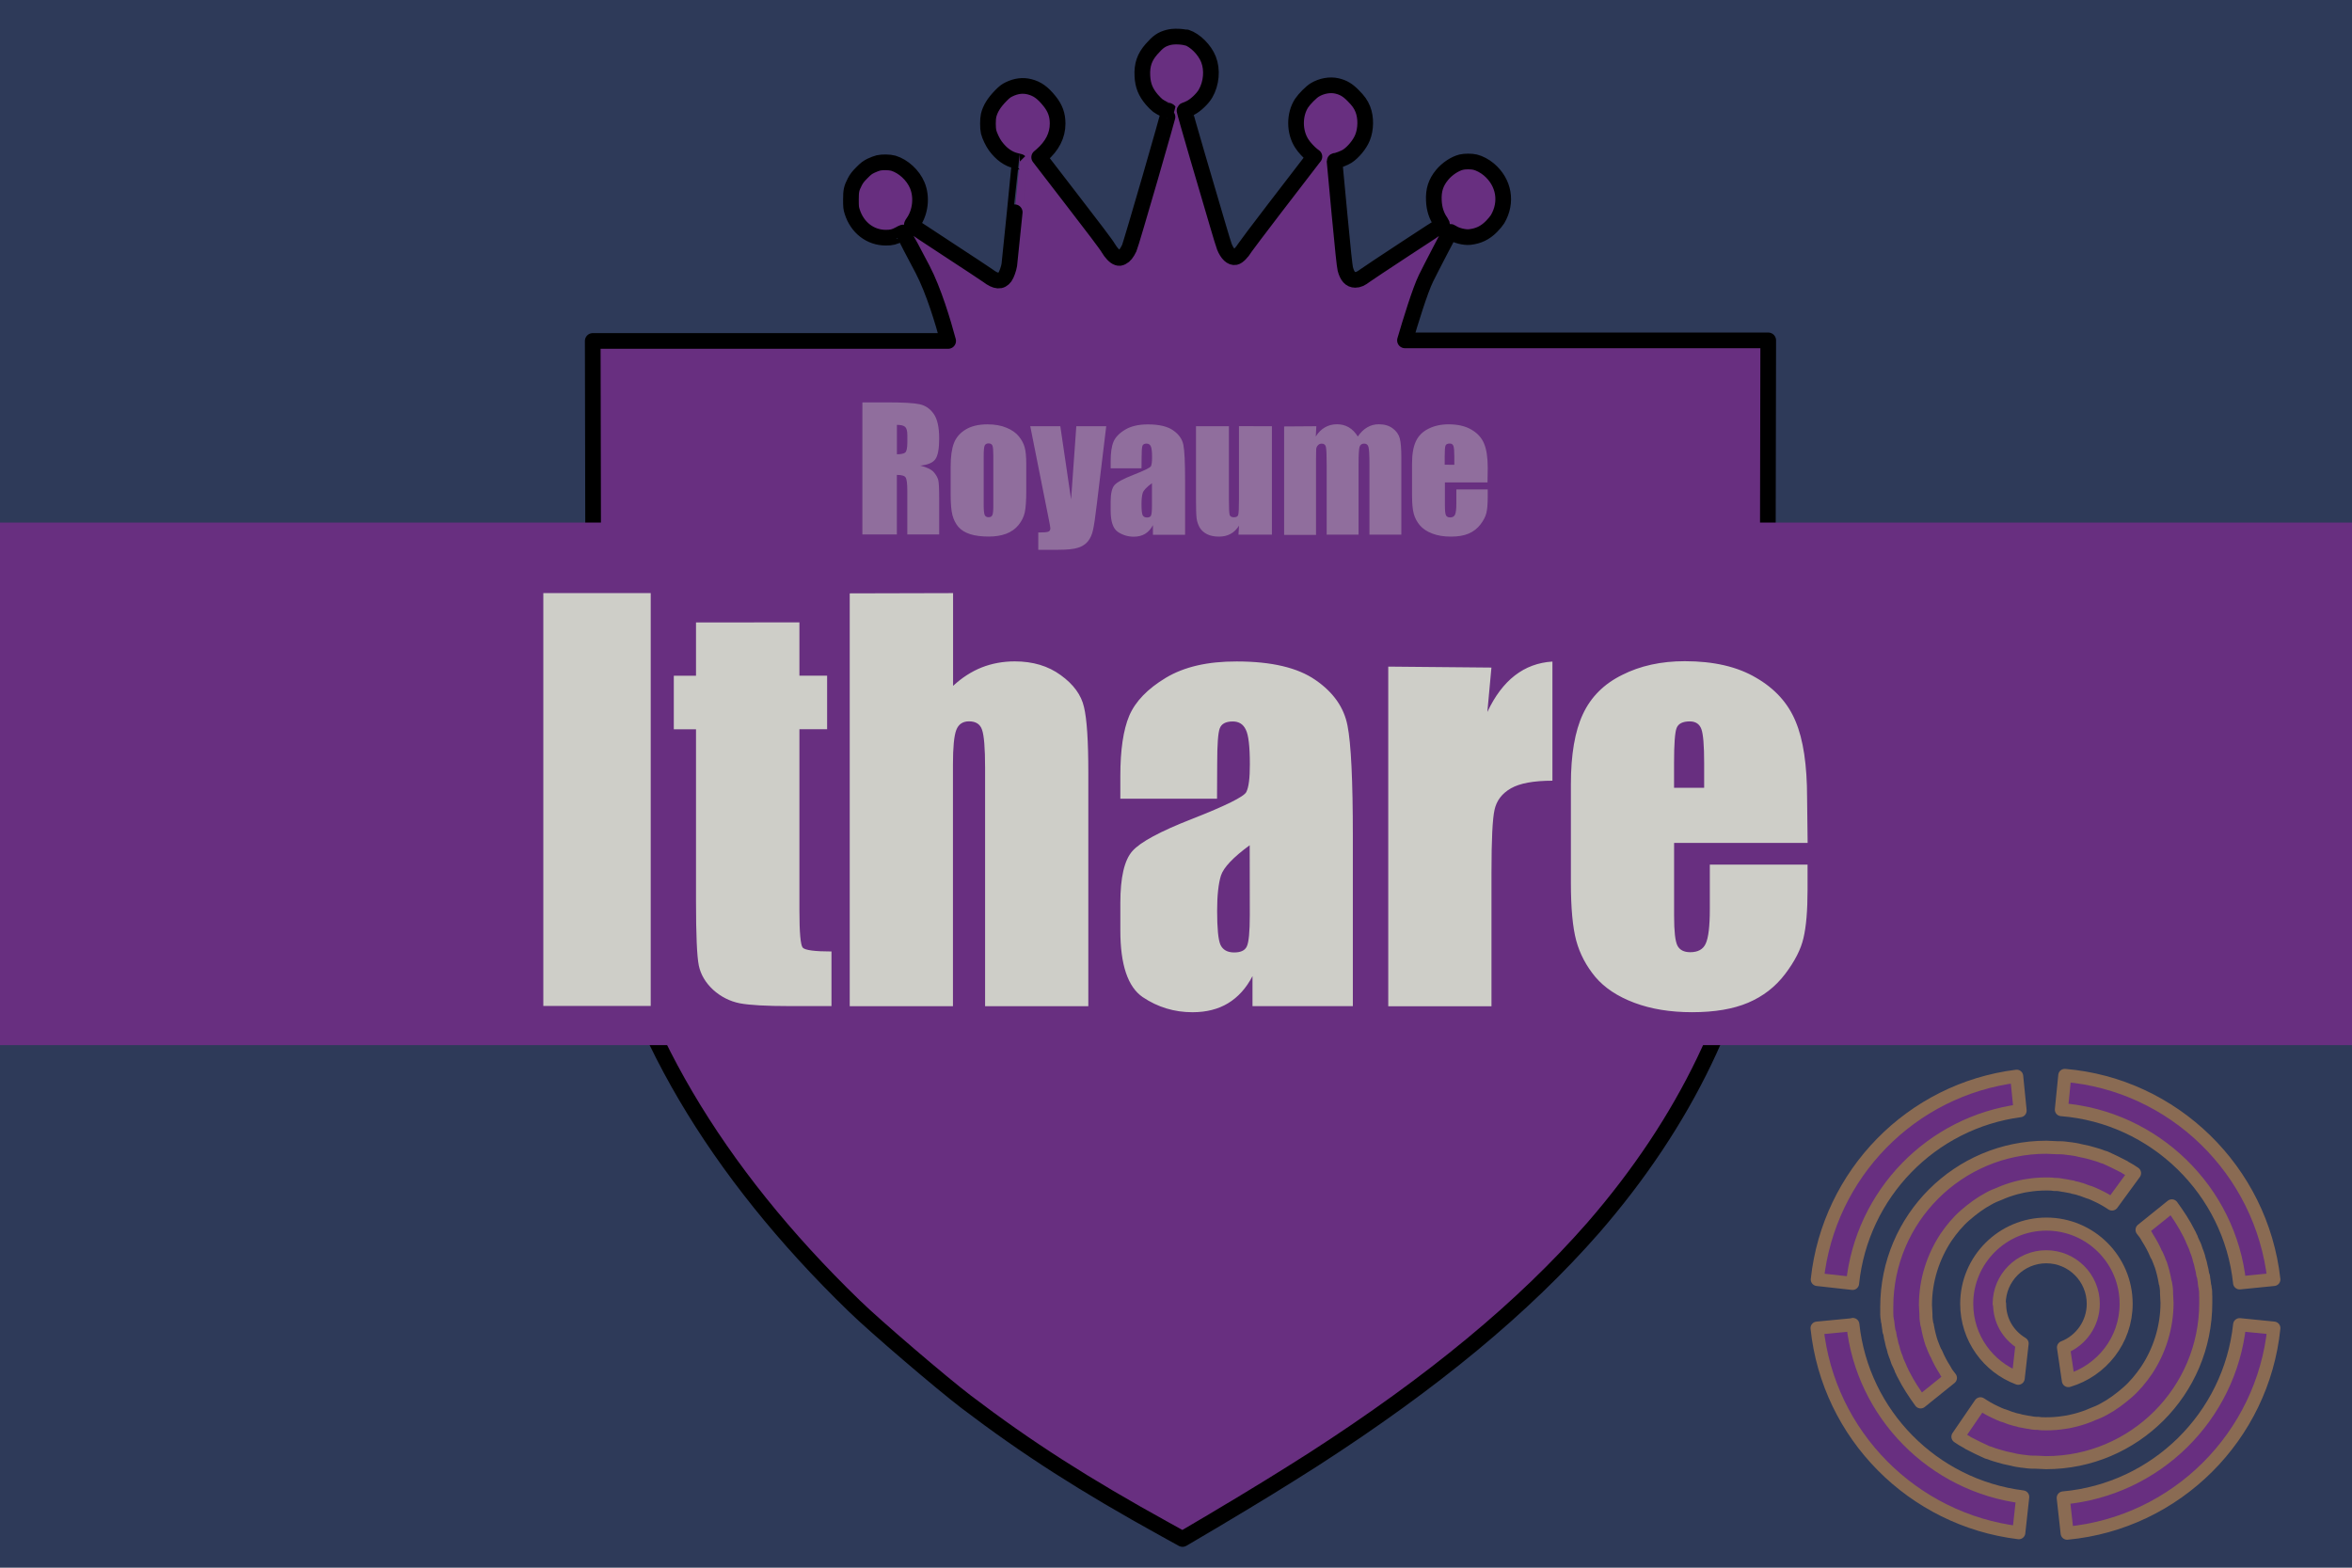 <svg width="900" height="600" version="1.1" xmlns="http://www.w3.org/2000/svg">
 <title>GeoBrol - Drapeau du Royaume Ithare - Mondes de Ji (fictif)</title>
 <style>.f{fill:#2e3a59;}.s{fill:#cecec8;}.h,.t{fill:#682f80;}.t{stroke:#8a6b53;stroke-width:5;stroke-linecap:round;stroke-linejoin:round;stroke-miterlimit:4;stroke-opacity:1}</style>
 <path class="f" d="m900 0h-900v600h900v-600z"/>
 <g class="h">
  <path d="m454 14.3c3.3 1.06 7 4.75 8.44 8.43 1.57 3.97 1.12 9.21-1.15 13.1-1.12 1.94-3.79 4.48-5.75 5.46-0.879 0.451-1.74 0.803-1.88 0.803-0.157 0-0.332 0.116-0.391 0.254-0.04 0.138 2.21 8.08 5 17.6 2.82 9.58 6.18 21 7.47 25.4s2.54 8.51 2.78 9.09c1.13 2.8 2.72 4.28 4.22 3.97 0.921-0.177 2.52-1.78 3.62-3.6 0.724-1.21 20.4-26.9 26-34.1l0.605-0.763-0.783-0.586c-1.35-1.06-3.07-2.91-4.03-4.4-2.93-4.48-2.95-11.1-0.078-15.5 1.09-1.64 3.67-4.22 5.04-5.05 2.6-1.56 5.81-2.13 8.45-1.52 2.48 0.586 4.07 1.52 6.16 3.62 2.07 2.07 3.01 3.38 3.77 5.3 1.27 3.19 1.21 7.63-0.136 10.9-1.04 2.58-3.54 5.61-5.85 7.1-1.06 0.682-3.81 1.74-4.56 1.74-0.138 0-0.273 0.079-0.273 0.177 0 0.096 0.84 9.05 1.86 19.9 1.31 14 1.98 20.2 2.25 21.3 0.724 2.83 1.96 4.18 3.79 4.18 1.23 0 2.17-0.431 3.91-1.74 0.744-0.567 7.57-5.08 15.2-10.1 7.59-4.94 13.9-9.09 14-9.21 0.195-0.175 0.096-0.431-0.392-1.14-1.6-2.25-2.48-4.94-2.62-8.13-0.195-4.03 0.744-6.92 3.17-9.86 1.9-2.31 4.85-4.26 7.33-4.87 1.37-0.332 3.89-0.332 5.28 0 1.64 0.392 3.71 1.49 5.22 2.76 5.89 4.94 7.21 12.6 3.36 19.1-0.371 0.606-1.41 1.86-2.32 2.78-2.43 2.44-4.93 3.64-8.33 4.03-1.99 0.217-5.2-0.606-6.77-1.7-0.313-0.237-0.645-0.352-0.721-0.256-0.257 0.295-7.2 13.6-9.21 17.7-2.32 4.7-5.98 16.7-8.06 23.8h139l-0.212 107c-0.212 84.4-0.106 82.1-2.81 99.6-7.26 47.9-28.6 92.3-63.9 133-26.7 30.5-61.4 59.2-107 88.6-12 7.66-21.8 13.7-38.6 23.7l-11.6 6.84-6.73-3.72c-30.8-17-52.7-31-76.1-48.8-9.27-7.07-34.6-28.7-42.7-36.6-53.5-51.8-86.4-108-96.6-164-3.28-18.1-3.18-14.4-3.34-99.4l-0.212-106h136c-1.92-7.15-5.51-19.2-9.79-27.4-2.11-4.05-7.39-14-7.49-14.1-0.039-0.039-0.625 0.254-1.31 0.645-1.9 1.04-3.11 1.35-5.24 1.33-6 0-11-3.89-12.9-10-0.411-1.27-0.47-1.86-0.47-4.5 0-3.46 0.195-4.38 1.52-6.94 0.625-1.19 1.23-2 2.68-3.44 1.56-1.58 2.13-2 3.52-2.68 0.918-0.431 2.15-0.899 2.74-1.04 1.52-0.369 4.34-0.313 5.77 0.099 3.79 1.14 7.53 4.56 9.15 8.45 1.88 4.46 1.23 10.3-1.54 14.2-0.587 0.82-0.646 1.04-0.431 1.23 0.137 0.138 6.42 4.28 13.9 9.19 7.53 4.91 14.3 9.4 15.1 9.97 3.07 2.34 5.09 2.48 6.55 0.448 0.586-0.8 1.41-3.11 1.64-4.56 0.177-1.09 4.03-39.5 3.97-39.5-0.02-0.019-0.645-0.177-1.41-0.352-3.01-0.724-5.63-2.6-7.9-5.69-0.997-1.35-2.21-3.89-2.58-5.4-0.333-1.39-0.333-4.87 0-6.26 0.645-2.62 2.07-4.91 4.73-7.63 1.29-1.31 1.98-1.84 3.11-2.38 2.72-1.31 5.26-1.62 7.86-0.958 2.95 0.761 5.02 2.25 7.6 5.46 2.19 2.72 3.11 5.28 3.11 8.64 0 4.5-2.07 8.56-6.16 12.1l-0.899 0.761 12.7 16.5c7.02 9.07 13.2 17.2 13.7 18.2 1.2 2.01 2.54 3.4 3.62 3.73 0.705 0.195 0.882 0.177 1.68-0.195 1.04-0.509 1.82-1.49 2.76-3.44 0.704-1.48 15.4-52.2 15.2-52.5-0.059-0.096-0.254-0.175-0.429-0.175-0.51 0-2.74-1.12-3.82-1.9-0.527-0.392-1.56-1.43-2.3-2.29-2.41-2.84-3.44-5.42-3.62-9.01-0.217-4.24 0.781-7.2 3.5-10.3 2.52-2.85 3.79-3.76 6.47-4.48 1.88-0.51 5.3-0.412 7.18 0.194z" stroke="#000" stroke-linecap="round" stroke-linejoin="round" stroke-width="6px"/>
  <path d="M0 200h900v200H0z"/>
 </g>
 <g class="s">
  <path d="m249 227v158h-41.1v-158zm56.9 11.2v20.4h10.6v20.5h-10.6v69.3q0 12.8 1.27 14.3 1.37 1.46 11 1.46v20.9h-15.9q-13.5 0-19.2-1.07-5.76-1.17-10.2-5.18-4.39-4.1-5.47-9.28-1.07-5.27-1.07-24.6v-65.8h-8.5v-20.5h8.5v-20.4zm58.8-11.2v35.5q5.08-4.69 10.9-7.03 5.96-2.34 12.7-2.34 10.4 0 17.6 5.27 7.32 5.27 8.89 12.2 1.66 6.84 1.66 25.1v89.4h-39.5v-91.2q0-11.3-1.17-14.6-1.07-3.22-4.98-3.22-3.61 0-4.88 3.32t-1.27 13.2v92.5h-39.5v-158zm101 78.7h-37v-8.69q0-15 3.42-23.1 3.52-8.2 14-14.5t27.1-6.25q20 0 30.2 7.13 10.2 7.03 12.2 17.4 2.05 10.3 2.05 42.4v65h-38.4v-11.5q-3.61 6.93-9.38 10.4-5.66 3.42-13.6 3.42-10.4 0-19-5.76-8.59-5.86-8.59-25.5v-10.6q0-14.6 4.59-19.8t22.8-12.3q19.4-7.62 20.8-10.3t1.37-10.7q0-10.2-1.56-13.2-1.46-3.12-4.98-3.12-4 0-4.98 2.64-0.977 2.54-0.977 13.4zm12.5 17.8q-9.47 6.93-11 11.6-1.46 4.69-1.46 13.5 0 10.1 1.27 13 1.37 2.93 5.27 2.93 3.71 0 4.79-2.25 1.17-2.34 1.17-12.1zm92.5-68-1.56 17q8.59-18.3 24.9-19.3v45.6q-10.8 0-15.9 2.93t-6.25 8.2q-1.17 5.18-1.17 24v51.2h-39.5v-130zm121 67.1h-51.1v28q0 8.79 1.27 11.3t4.88 2.54q4.49 0 5.96-3.32 1.56-3.42 1.56-13.1v-17.1h37.4v9.57q0 12-1.56 18.5-1.46 6.45-7.03 13.8t-14.2 11q-8.5 3.61-21.4 3.61-12.5 0-22.1-3.61t-14.9-9.86q-5.27-6.35-7.32-13.9-2.05-7.62-2.05-22.1v-37.8q0-17 4.59-26.8 4.59-9.86 15-15 10.4-5.27 24-5.27 16.6 0 27.3 6.35 10.8 6.25 15.1 16.7 4.39 10.4 4.39 29.2zm-39.6-21.1v-9.47q0-10.1-1.07-13t-4.39-2.93q-4.1 0-5.08 2.54-0.977 2.44-0.977 13.4v9.47z" aria-label="Ithare"/>
  <path d="m330 154h9.31q9.31 0 12.6 0.719 3.31 0.719 5.38 3.69 2.09 2.94 2.09 9.41 0 5.91-1.47 7.94t-5.78 2.44q3.91 0.969 5.25 2.59t1.66 3q0.344 1.34 0.344 7.47v13.3h-12.2v-16.8q0-4.06-0.656-5.03-0.625-0.969-3.34-0.969v22.8h-13.2zm13.2 8.66v11.2q2.22 0 3.09-0.594 0.906-0.625 0.906-3.97v-2.78q0-2.41-0.875-3.16-0.844-0.75-3.12-0.75zm49.5 15v10.2q0 5.59-0.562 8.22-0.562 2.59-2.41 4.88-1.84 2.25-4.75 3.34-2.88 1.06-6.62 1.06-4.19 0-7.09-0.906-2.91-0.938-4.53-2.78-1.59-1.88-2.28-4.5-0.688-2.66-0.688-7.94v-10.6q0-5.78 1.25-9.03t4.5-5.22 8.31-1.97q4.25 0 7.28 1.28 3.06 1.25 4.72 3.28t2.25 4.19q0.625 2.16 0.625 6.56zm-12.6-3.12q0-3.19-0.344-4-0.344-0.844-1.47-0.844t-1.5 0.844q-0.375 0.812-0.375 4v18.7q0 2.94 0.375 3.84 0.375 0.875 1.47 0.875 1.12 0 1.47-0.812 0.375-0.812 0.375-3.5zm43.2-11.4-3.62 30q-0.844 7.12-1.44 9.72-0.562 2.59-1.91 4.28t-3.75 2.47q-2.38 0.812-7.62 0.812h-7.66v-6.62q2.94 0 3.78-0.281 0.844-0.312 0.844-1.34 0-0.5-0.781-4.34l-6.91-34.7h11.5l4.12 28 2-28zm13.5 16.1h-11.8v-2.78q0-4.81 1.09-7.41 1.12-2.62 4.47-4.62t8.69-2q6.41 0 9.66 2.28 3.25 2.25 3.91 5.56 0.656 3.28 0.656 13.6v20.8h-12.3v-3.69q-1.16 2.22-3 3.34-1.81 1.09-4.34 1.09-3.31 0-6.09-1.84-2.75-1.88-2.75-8.16v-3.41q0-4.66 1.47-6.34t7.28-3.94q6.22-2.44 6.66-3.28t0.438-3.44q0-3.25-0.5-4.22-0.469-1-1.59-1-1.28 0-1.59 0.844-0.312 0.812-0.312 4.28zm4 5.69q-3.03 2.22-3.53 3.72-0.469 1.5-0.469 4.31 0 3.22 0.406 4.16 0.438 0.938 1.69 0.938 1.19 0 1.53-0.719 0.375-0.75 0.375-3.88zm45.9-21.8v41.5h-12.8l0.219-3.44q-1.31 2.09-3.25 3.16-1.91 1.03-4.41 1.03-2.84 0-4.72-1t-2.78-2.66q-0.875-1.66-1.09-3.44-0.219-1.81-0.219-7.16v-28h12.6v28.2q0 4.84 0.281 5.75 0.312 0.906 1.62 0.906 1.41 0 1.66-0.938 0.281-0.938 0.281-6.03v-27.9zm17 0-0.219 3.94q1.47-2.34 3.5-3.5 2.03-1.19 4.62-1.19 5.06 0 7.97 4.69 1.59-2.34 3.59-3.5 2-1.19 4.44-1.19 3.22 0 5.31 1.56 2.12 1.56 2.72 3.84 0.594 2.25 0.594 7.34v29.5h-12.2v-27q0-5.31-0.375-6.56-0.344-1.28-1.66-1.28-1.34 0-1.75 1.25-0.375 1.25-0.375 6.59v27h-12.2v-26.3q0-6.09-0.312-7.31-0.281-1.22-1.62-1.22-0.844 0-1.44 0.656-0.594 0.625-0.656 1.56-0.062 0.906-0.062 3.91v28.8h-12.2v-41.5zm65.5 21.5h-16.3v8.97q0 2.81 0.406 3.62t1.56 0.812q1.44 0 1.91-1.06 0.5-1.09 0.5-4.19v-5.47h12v3.06q0 3.84-0.5 5.91-0.469 2.06-2.25 4.41t-4.53 3.53q-2.72 1.16-6.84 1.16-4 0-7.06-1.16t-4.78-3.16q-1.69-2.03-2.34-4.44-0.656-2.44-0.656-7.06v-12.1q0-5.44 1.47-8.56 1.47-3.16 4.81-4.81 3.34-1.69 7.69-1.69 5.31 0 8.75 2.03 3.47 2 4.84 5.34 1.41 3.31 1.41 9.34zm-12.7-6.75v-3.03q0-3.22-0.344-4.16t-1.41-0.938q-1.31 0-1.62 0.812-0.312 0.781-0.312 4.28v3.03z" opacity=".4" aria-label="Royaume"/>
 </g>
 <g class="t">
  <path d="m765 499c0-9.93 8.06-18 18-18 9.93 0 18 8.06 18 18 0 7.49-4.68 14.1-11.4 16.7l1.87 12.7c12.7-3.75 22.1-15.4 22.1-29.4 0-16.9-13.7-30.5-30.5-30.5s-30.5 13.7-30.5 30.5c0 13.1 8.24 24.2 19.7 28.5l1.5-13.3c-5.25-3.18-8.62-8.62-8.62-15.2z"/>
  <path d="m722 503c0 0.562 0 1.31 0.188 1.87 0 0.375 0 0.749 0.187 1.12 0 0.562 0.188 1.12 0.188 1.69 0 0.374 0.187 0.749 0.187 1.12 0 0.562 0.187 1.12 0.375 1.5 0 0.374 0.187 0.749 0.187 1.31 0.187 0.562 0.187 0.937 0.375 1.5 0.187 0.937 0.374 1.87 0.749 2.81 0 0.374 0.188 0.562 0.188 0.936 0.187 0.563 0.374 1.12 0.562 1.69 0.187 0.374 0.187 0.562 0.374 0.937 0.188 0.562 0.375 1.12 0.562 1.69 0.188 0.187 0.188 0.562 0.375 0.749 0.188 0.562 0.562 1.12 0.75 1.69 0 0.187 0.187 0.374 0.187 0.562 0.375 0.562 0.562 1.31 0.937 1.87 1.87 3.75 4.12 7.12 6.56 10.5l11.4-9.18c-0.749-0.937-1.5-1.87-2.06-3-1.31-2.06-2.44-4.12-3.37-6.37 0 0 0-0.188-0.187-0.188-0.562-1.12-0.937-2.25-1.31-3.18 0-0.187 0-0.187-0.187-0.375-0.749-2.25-1.31-4.5-1.69-6.74 0-0.187 0-0.375-0.188-0.562-0.187-1.12-0.374-2.25-0.374-3.37v-0.562c0-1.12-0.188-2.44-0.188-3.56 0-9.56 3-18.5 7.87-25.9 2.06-3 4.5-6 7.31-8.43 2.81-2.44 5.81-4.68 8.99-6.37 1.31-0.75 2.62-1.31 4.12-1.87 2.06-0.937 4.31-1.69 6.37-2.25 1.5-0.375 3-0.75 4.5-0.937 2.25-0.375 4.68-0.562 7.12-0.562 1.12 0 2.06 0 3 0.187h0.749c0.937 0 1.87 0.188 2.81 0.375h0.187c0.937 0.187 2.06 0.375 3 0.562 0.187 0 0.375 0 0.562 0.188 0.937 0.187 1.87 0.374 2.81 0.749h0.188c0.937 0.375 2.06 0.749 3 1.12h0.187c0.937 0.375 1.87 0.75 3 1.31 2.06 0.937 3.94 2.06 5.62 3.18l8.62-11.8c-1.12-0.75-2.25-1.5-3.37-2.06-0.187-0.188-0.375-0.188-0.562-0.375-2.44-1.31-4.87-2.44-7.31-3.56-0.188 0-0.375-0.187-0.75-0.187-1.31-0.562-2.62-0.937-3.93-1.31-1.31-0.374-2.62-0.749-3.75-0.937-0.374 0-0.562-0.187-0.937-0.187-1.31-0.375-2.62-0.562-3.93-0.749h-0.188c-1.31-0.188-2.62-0.375-3.93-0.375h-0.937c-1.31 0-2.81-0.188-4.12-0.188-33.7 0-61.1 27.4-61.1 61.1v3-0.188z"/>
  <path d="m844 496v-0.937c0-0.562 0-1.31-0.188-1.87 0-0.375 0-0.75-0.187-1.12 0-0.562-0.187-1.12-0.187-1.69 0-0.375-0.188-0.749-0.188-1.12 0-0.562-0.187-1.12-0.374-1.5 0-0.375-0.188-0.749-0.188-1.31-0.187-0.562-0.187-0.936-0.374-1.5-0.188-0.937-0.375-1.87-0.75-2.81 0-0.375-0.187-0.562-0.187-0.937-0.188-0.562-0.375-1.12-0.562-1.69-0.188-0.375-0.188-0.562-0.375-0.937-0.188-0.562-0.375-1.12-0.562-1.69-0.188-0.188-0.188-0.562-0.375-0.75-0.187-0.562-0.562-1.12-0.749-1.69 0-0.187-0.188-0.375-0.188-0.562-0.375-0.562-0.562-1.31-0.937-1.87-1.87-3.75-4.12-7.12-6.56-10.5l-11.4 9.18c0.75 0.937 1.5 1.87 2.06 3 1.31 2.06 2.44 4.12 3.37 6.37 0 0 0 0.187 0.187 0.187 0.562 1.12 0.937 2.25 1.31 3.19 0 0.187 0 0.187 0.187 0.374 0.75 2.25 1.31 4.5 1.69 6.75 0 0.187 0 0.374 0.188 0.562 0.187 1.12 0.375 2.25 0.375 3.37v0.562c0 1.12 0.187 2.44 0.187 3.56 0 9.56-3 18.6-7.87 25.9-2.06 3-4.5 6-7.31 8.43-2.81 2.44-5.81 4.68-8.99 6.37-1.31 0.749-2.62 1.31-4.12 1.87-2.06 0.937-4.31 1.69-6.37 2.25-1.5 0.375-3 0.749-4.5 0.937-2.25 0.374-4.68 0.562-7.12 0.562-1.12 0-2.06 0-3-0.188h-0.75c-0.937 0-1.87-0.187-2.81-0.374h-0.188c-0.937-0.188-2.06-0.375-3-0.562-0.187 0-0.374 0-0.562-0.188-0.937-0.187-1.87-0.375-2.81-0.749h-0.188c-0.936-0.375-2.06-0.75-3-1.12h-0.188c-0.937-0.375-1.87-0.75-3-1.31-2.06-0.937-3.93-2.06-5.62-3.18l-8.62 12.6c1.12 0.75 2.25 1.5 3.37 2.06 0.187 0.188 0.375 0.188 0.562 0.375 2.44 1.31 4.87 2.44 7.31 3.56 0.188 0 0.375 0.187 0.75 0.187 1.31 0.562 2.62 0.937 3.94 1.31 1.31 0.375 2.62 0.749 3.75 0.937 0.375 0 0.562 0.187 0.937 0.187 1.31 0.375 2.62 0.562 3.93 0.75h0.188c1.31 0.187 2.62 0.374 3.94 0.374h0.936c1.31 0 2.81 0.188 4.12 0.188 33.7 0 61.1-27.4 61.1-61.1v-2.62z"/>
  <path d="m857 491 13.1-1.31c-4.68-41.8-38.4-74.6-80-78.1l-1.31 13.1c35.6 2.81 64.5 30.9 68.2 66.3z"/>
  <path d="m773 425-1.31-13.1c-40.3 5.06-71.9 37.3-76.3 77.8l13.5 1.5c3.56-34.3 30.2-61.6 64.1-66.1z"/>
  <path d="m857 507c-3.75 35.2-32 63.1-67.5 66.3l1.5 13.5c41.8-3.94 74.9-37.1 79.1-78.5l-13.1-1.31z"/>
  <path d="m709 507-13.7 1.31c4.31 41 36.7 73.4 77.2 78.3l1.5-13.7c-34.3-4.31-61.3-31.7-65-66z"/>
 </g>
</svg>
